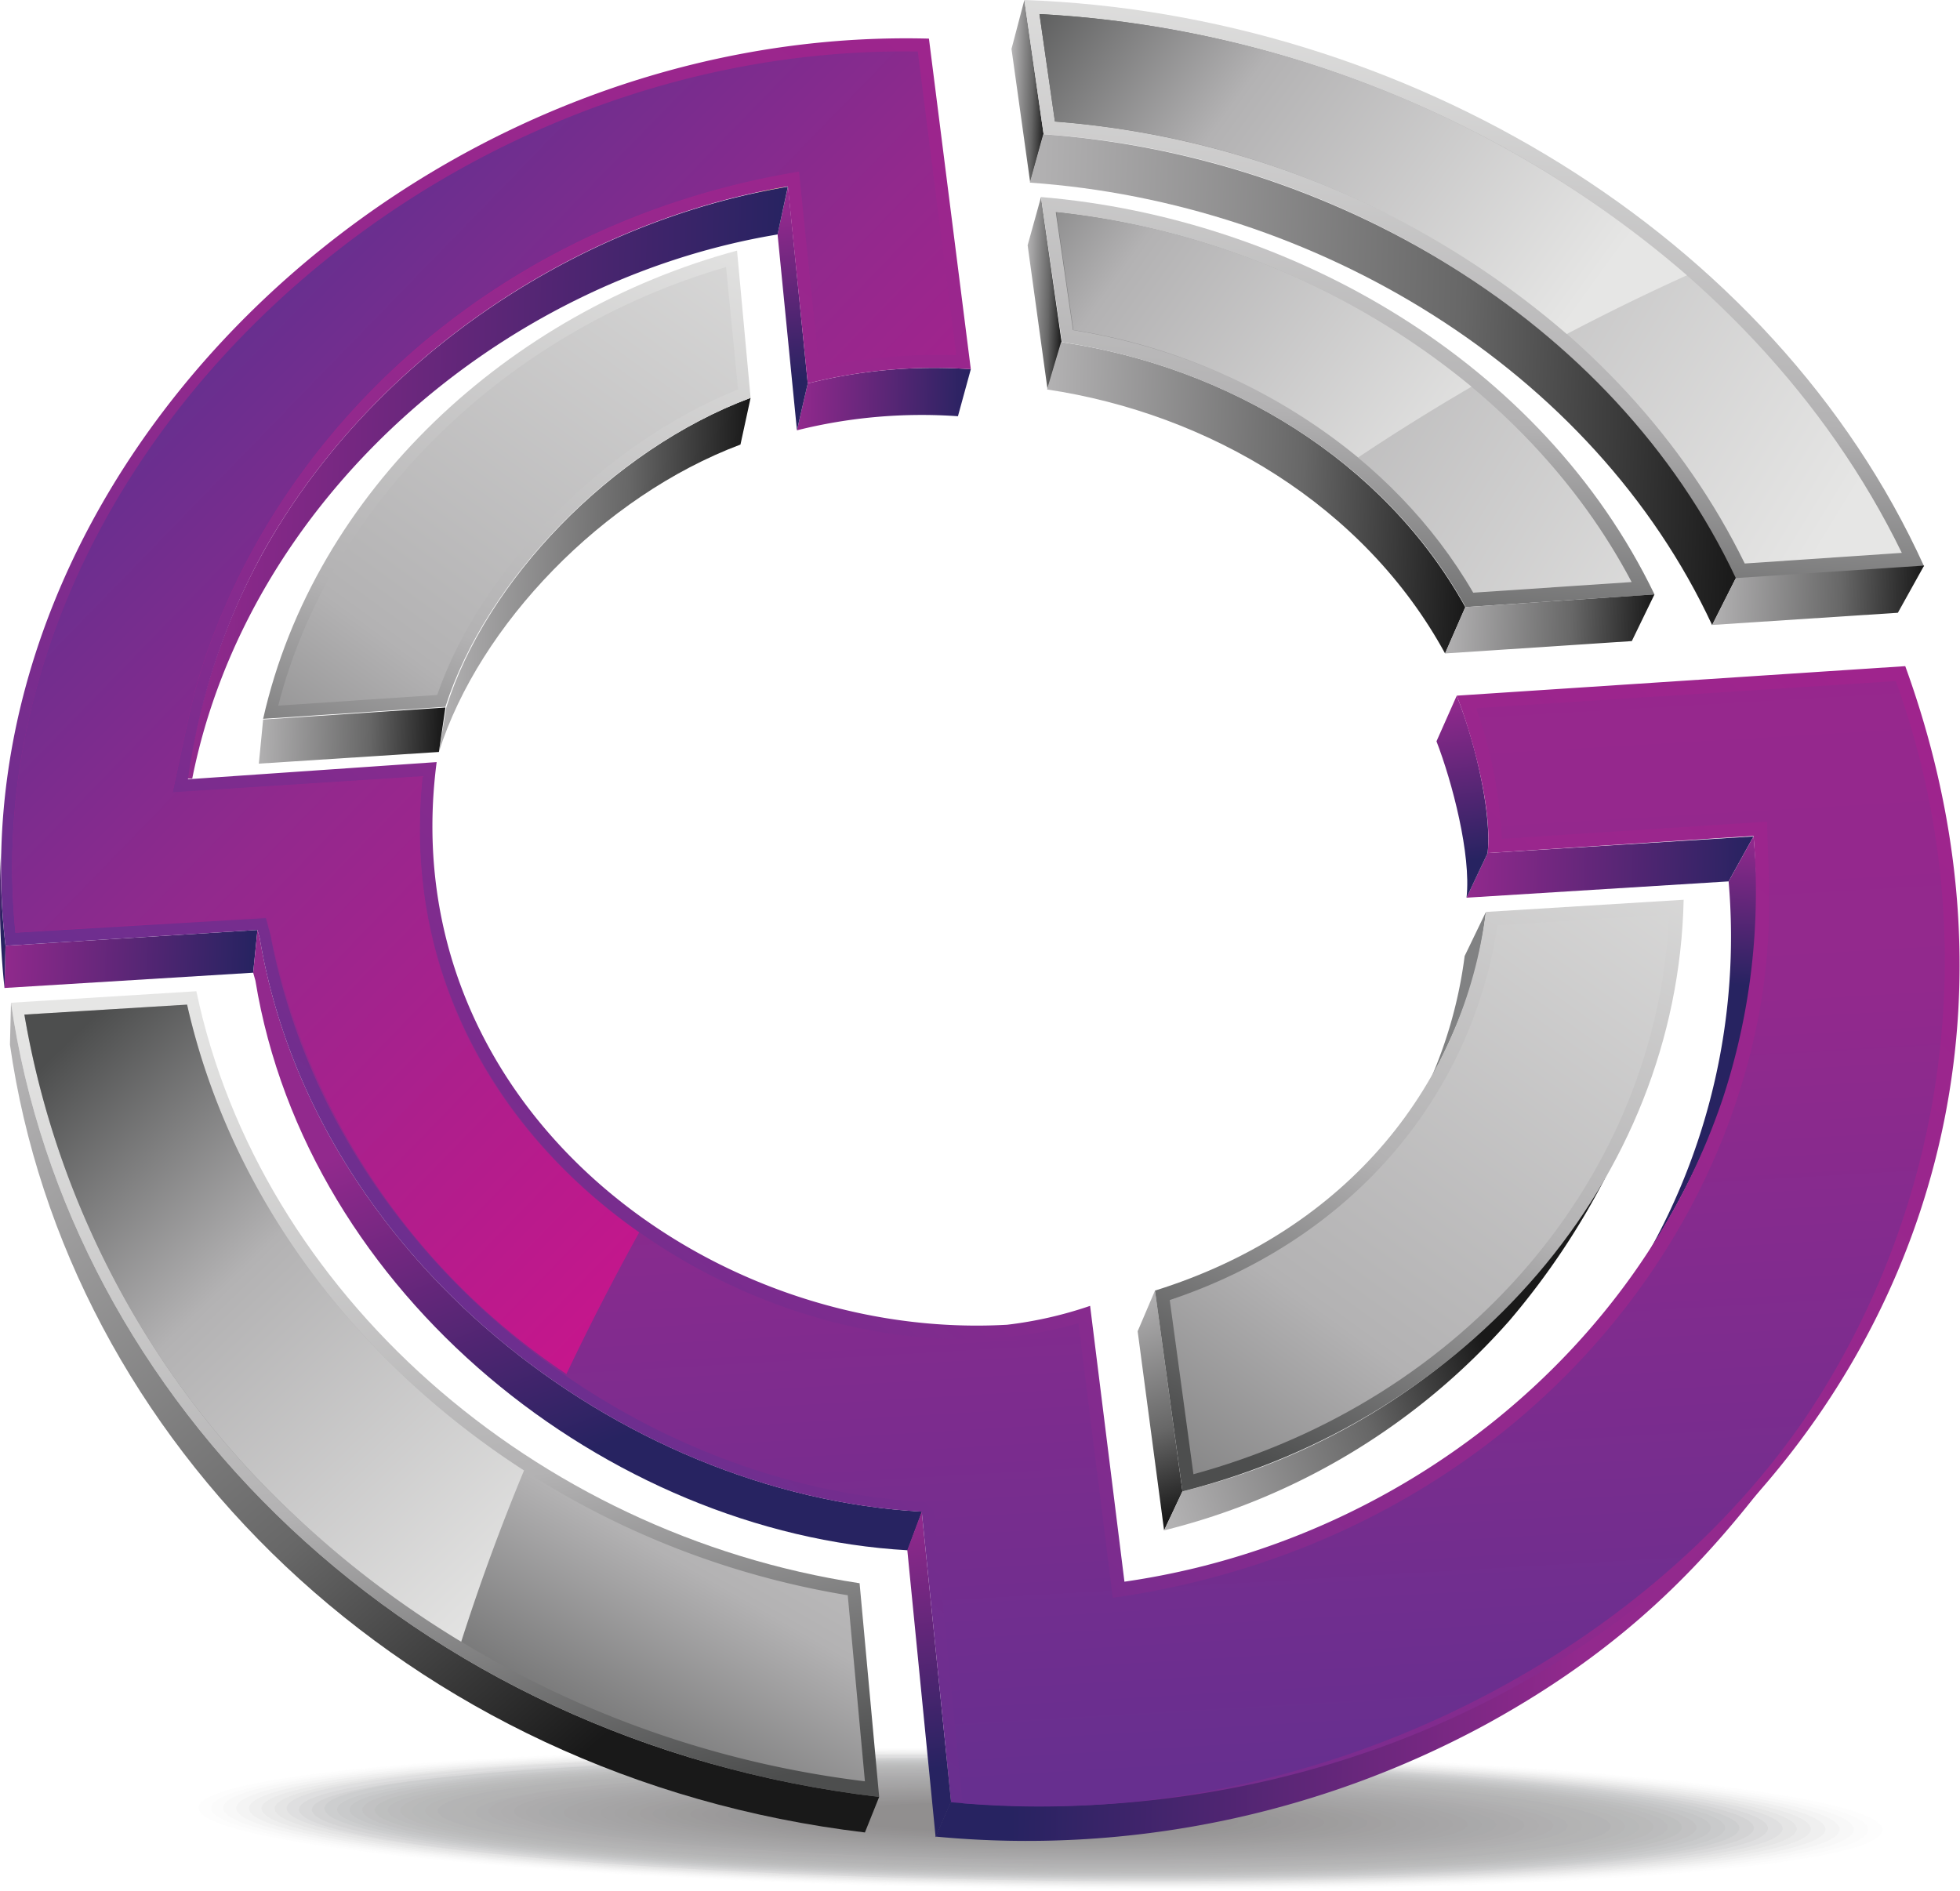 <svg xmlns="http://www.w3.org/2000/svg" xmlns:xlink="http://www.w3.org/1999/xlink" viewBox="0 0 114.19 110.17"><defs><style>.cls-1{isolation:isolate;}.cls-2{opacity:0.5;}.cls-3{fill:#929497;opacity:0;}.cls-10,.cls-11,.cls-12,.cls-13,.cls-14,.cls-15,.cls-16,.cls-17,.cls-18,.cls-19,.cls-20,.cls-21,.cls-22,.cls-23,.cls-24,.cls-25,.cls-26,.cls-27,.cls-28,.cls-29,.cls-3,.cls-30,.cls-31,.cls-32,.cls-33,.cls-34,.cls-35,.cls-36,.cls-37,.cls-38,.cls-39,.cls-4,.cls-40,.cls-41,.cls-42,.cls-43,.cls-44,.cls-45,.cls-46,.cls-47,.cls-48,.cls-49,.cls-5,.cls-50,.cls-51,.cls-52,.cls-53,.cls-54,.cls-6,.cls-7,.cls-8,.cls-9{mix-blend-mode:multiply;}.cls-4{fill:#909295;opacity:0.02;}.cls-5{fill:#8e8f92;opacity:0.04;}.cls-6{fill:#8b8d90;opacity:0.06;}.cls-7{fill:#898b8e;opacity:0.08;}.cls-8{fill:#87898b;opacity:0.1;}.cls-9{fill:#858689;opacity:0.12;}.cls-10{fill:#838487;opacity:0.14;}.cls-11{fill:#818284;opacity:0.16;}.cls-12{fill:#7e7f82;opacity:0.18;}.cls-13{fill:#7c7d80;opacity:0.2;}.cls-14{fill:#7a7b7d;opacity:0.22;}.cls-15{fill:#78787b;opacity:0.24;}.cls-16{fill:#767679;opacity:0.25;}.cls-17{fill:#747476;opacity:0.27;}.cls-18{fill:#717274;opacity:0.29;}.cls-19{fill:#6f6f72;opacity:0.31;}.cls-20{fill:#6d6d6f;opacity:0.33;}.cls-21{fill:#6b6b6d;opacity:0.35;}.cls-22{fill:#69686b;opacity:0.37;}.cls-23{fill:#666668;opacity:0.39;}.cls-24{fill:#646466;opacity:0.41;}.cls-25{fill:#626264;opacity:0.43;}.cls-26{fill:#605f61;opacity:0.45;}.cls-27{fill:#5e5d5f;opacity:0.47;}.cls-28{fill:#5c5b5d;opacity:0.49;}.cls-29{fill:#59585a;opacity:0.51;}.cls-30{fill:#575658;opacity:0.53;}.cls-31{fill:#555456;opacity:0.55;}.cls-32{fill:#535153;opacity:0.57;}.cls-33{fill:#514f51;opacity:0.59;}.cls-34{fill:#4f4d4f;opacity:0.61;}.cls-35{fill:#4c4b4c;opacity:0.63;}.cls-36{fill:#4a484a;opacity:0.65;}.cls-37{fill:#484648;opacity:0.67;}.cls-38{fill:#464445;opacity:0.69;}.cls-39{fill:#444143;opacity:0.71;}.cls-40{fill:#413f41;opacity:0.73;}.cls-41{fill:#3f3d3e;opacity:0.75;}.cls-42{fill:#3d3b3c;opacity:0.76;}.cls-43{fill:#3b383a;opacity:0.78;}.cls-44{fill:#393637;opacity:0.8;}.cls-45{fill:#373435;opacity:0.82;}.cls-46{fill:#343133;opacity:0.84;}.cls-47{fill:#322f30;opacity:0.86;}.cls-48{fill:#302d2e;opacity:0.88;}.cls-49{fill:#2e2a2c;opacity:0.9;}.cls-50{fill:#2c2829;opacity:0.92;}.cls-51{fill:#2a2627;opacity:0.94;}.cls-52{fill:#272425;opacity:0.96;}.cls-53{fill:#252122;opacity:0.98;}.cls-54{fill:#231f20;}.cls-55{fill:url(#linear-gradient);}.cls-56{fill:url(#linear-gradient-2);}.cls-57{fill:url(#linear-gradient-3);}.cls-58{fill:url(#linear-gradient-4);}.cls-59{fill:url(#linear-gradient-5);}.cls-60{fill:url(#linear-gradient-6);}.cls-61{fill:url(#linear-gradient-7);}.cls-62{fill:url(#linear-gradient-8);}.cls-63{fill:url(#linear-gradient-9);}.cls-64{fill:url(#linear-gradient-10);}.cls-65{fill:url(#linear-gradient-11);}.cls-66{fill:url(#linear-gradient-12);}.cls-67{fill:url(#linear-gradient-13);}.cls-68{fill:#818283;}.cls-69{fill:url(#linear-gradient-14);}.cls-70{fill:url(#linear-gradient-15);}.cls-71{fill:url(#linear-gradient-16);}.cls-72{fill:url(#linear-gradient-17);}.cls-73{fill:url(#linear-gradient-18);}.cls-74{fill:url(#linear-gradient-19);}.cls-75{fill:url(#linear-gradient-20);}.cls-76{fill:url(#linear-gradient-21);}.cls-77{fill:url(#linear-gradient-22);}.cls-78{fill:url(#linear-gradient-23);}.cls-79{fill:url(#linear-gradient-24);}.cls-80{fill:none;}.cls-81{fill:url(#linear-gradient-25);}.cls-82{fill:#ae7c26;}.cls-83{fill:url(#linear-gradient-26);}.cls-84{fill:url(#linear-gradient-27);}.cls-85{fill:url(#linear-gradient-28);}.cls-86{fill:url(#linear-gradient-29);}.cls-87{fill:url(#linear-gradient-30);}.cls-88{fill:url(#linear-gradient-31);}.cls-89{fill:url(#linear-gradient-32);}.cls-90{fill:url(#linear-gradient-33);}.cls-91{fill:url(#linear-gradient-34);}.cls-92{fill:url(#linear-gradient-35);}.cls-93{fill:url(#linear-gradient-36);}.cls-94{fill:url(#linear-gradient-37);}.cls-95{fill:url(#linear-gradient-38);}</style><linearGradient id="linear-gradient" x1="74.71" y1="10.61" x2="76.69" y2="10.61" gradientTransform="matrix(1.01, 0, -0.03, 0.99, -16.2, -5.41)" gradientUnits="userSpaceOnUse"><stop offset="0" stop-color="#b3b2b3"/><stop offset="0.61" stop-color="#676767"/><stop offset="1" stop-color="#191919"/></linearGradient><linearGradient id="linear-gradient-2" x1="75.92" y1="22.47" x2="78.03" y2="22.47" xlink:href="#linear-gradient"/><linearGradient id="linear-gradient-3" x1="103.16" y1="2.5" x2="100.07" y2="45.95" gradientTransform="matrix(1.01, 0, -0.03, 0.99, -16.2, -5.41)" gradientUnits="userSpaceOnUse"><stop offset="0" stop-color="#e6e6e5"/><stop offset="0.61" stop-color="#b3b2b3"/><stop offset="1" stop-color="#4d4e4e"/></linearGradient><linearGradient id="linear-gradient-4" x1="75.99" y1="27.49" x2="117.33" y2="27.49" xlink:href="#linear-gradient"/><linearGradient id="linear-gradient-5" x1="116.03" y1="40.09" x2="128.19" y2="40.09" xlink:href="#linear-gradient"/><linearGradient id="linear-gradient-6" x1="62.87" y1="28.72" x2="72.83" y2="28.72" gradientTransform="matrix(1.01, 0, -0.03, 0.99, -16.2, -5.41)" gradientUnits="userSpaceOnUse"><stop offset="0" stop-color="#92298d"/><stop offset="1" stop-color="#272361"/></linearGradient><linearGradient id="linear-gradient-7" x1="61.92" y1="17.97" x2="62.89" y2="27.91" xlink:href="#linear-gradient-6"/><linearGradient id="linear-gradient-8" x1="77.29" y1="34.45" x2="101.74" y2="34.45" xlink:href="#linear-gradient"/><linearGradient id="linear-gradient-9" x1="96.47" y1="2.68" x2="93.32" y2="47.03" xlink:href="#linear-gradient-3"/><linearGradient id="linear-gradient-10" x1="100.65" y1="41.82" x2="112.65" y2="41.82" xlink:href="#linear-gradient"/><linearGradient id="linear-gradient-11" x1="102.25" y1="56.08" x2="118.73" y2="56.08" xlink:href="#linear-gradient-6"/><linearGradient id="linear-gradient-12" x1="101.15" y1="46.72" x2="102.58" y2="56.11" xlink:href="#linear-gradient-6"/><linearGradient id="linear-gradient-13" x1="42.66" y1="39.09" x2="60.15" y2="39.09" xlink:href="#linear-gradient"/><linearGradient id="linear-gradient-14" x1="54.8" y1="15.58" x2="37.41" y2="60.35" xlink:href="#linear-gradient-3"/><linearGradient id="linear-gradient-15" x1="32.28" y1="48.57" x2="42.97" y2="48.57" xlink:href="#linear-gradient"/><linearGradient id="linear-gradient-16" x1="117.03" y1="54.68" x2="116.4" y2="63.31" xlink:href="#linear-gradient-6"/><linearGradient id="linear-gradient-17" x1="17.9" y1="61.73" x2="32.44" y2="61.73" xlink:href="#linear-gradient-6"/><linearGradient id="linear-gradient-18" x1="17.51" y1="59.48" x2="17.91" y2="59.48" xlink:href="#linear-gradient-6"/><linearGradient id="linear-gradient-19" x1="83.28" y1="82" x2="87.35" y2="94.5" xlink:href="#linear-gradient"/><linearGradient id="linear-gradient-20" x1="84.54" y1="90.19" x2="103.49" y2="82.69" xlink:href="#linear-gradient"/><linearGradient id="linear-gradient-21" x1="112.15" y1="47.62" x2="91.2" y2="91.45" xlink:href="#linear-gradient-3"/><linearGradient id="linear-gradient-22" x1="48.13" y1="69.39" x2="55.99" y2="89.53" xlink:href="#linear-gradient-6"/><linearGradient id="linear-gradient-23" x1="71.37" y1="94.86" x2="72.98" y2="109.58" xlink:href="#linear-gradient-6"/><linearGradient id="linear-gradient-24" x1="110.26" y1="100.79" x2="77.72" y2="100.79" xlink:href="#linear-gradient-6"/><linearGradient id="linear-gradient-25" x1="28.16" y1="33.68" x2="61.99" y2="33.68" xlink:href="#linear-gradient-6"/><linearGradient id="linear-gradient-26" x1="109.97" y1="17.82" x2="47.74" y2="90.76" gradientTransform="matrix(1.01, 0, -0.03, 0.99, -16.2, -5.41)" gradientUnits="userSpaceOnUse"><stop offset="0" stop-color="#a2238d"/><stop offset="0.61" stop-color="#92298d"/><stop offset="1" stop-color="#672f8f"/></linearGradient><linearGradient id="linear-gradient-27" x1="39.87" y1="62.07" x2="48.76" y2="112.74" xlink:href="#linear-gradient-3"/><linearGradient id="linear-gradient-28" x1="124.48" y1="33.92" x2="73.89" y2="5.2" xlink:href="#linear-gradient-3"/><linearGradient id="linear-gradient-29" x1="118.97" y1="43.19" x2="68.82" y2="14.72" xlink:href="#linear-gradient-3"/><linearGradient id="linear-gradient-30" x1="64.77" y1="9.82" x2="24.84" y2="65.11" xlink:href="#linear-gradient-3"/><linearGradient id="linear-gradient-31" x1="120.62" y1="46.53" x2="78.04" y2="105.49" xlink:href="#linear-gradient-3"/><linearGradient id="linear-gradient-32" x1="70.41" y1="-1.97" x2="77.13" y2="110.43" xlink:href="#linear-gradient-26"/><linearGradient id="linear-gradient-33" x1="57.76" y1="63.46" x2="33.89" y2="104.93" xlink:href="#linear-gradient-3"/><linearGradient id="linear-gradient-34" x1="107.28" y1="24.45" x2="75.32" y2="2.78" xlink:href="#linear-gradient-3"/><linearGradient id="linear-gradient-35" x1="101.43" y1="33.73" x2="69.57" y2="12.13" xlink:href="#linear-gradient-3"/><linearGradient id="linear-gradient-36" x1="73.51" y1="61.54" x2="31.87" y2="23.18" gradientTransform="matrix(1.01, 0, -0.03, 0.99, -16.2, -5.41)" gradientUnits="userSpaceOnUse"><stop offset="0" stop-color="#c5168c"/><stop offset="0.61" stop-color="#92298d"/><stop offset="1" stop-color="#672f8f"/></linearGradient><linearGradient id="linear-gradient-37" x1="51.42" y1="98.64" x2="20.56" y2="68.14" xlink:href="#linear-gradient-3"/><linearGradient id="linear-gradient-38" x1="19.28" y1="68.06" x2="54.83" y2="107" xlink:href="#linear-gradient"/></defs><g class="cls-1"><g id="Слой_2" data-name="Слой 2"><g id="Layer_5" data-name="Layer 5"><g class="cls-2"><path class="cls-3" d="M110.52,106.62c0,2.42-24.2,4-52.5,3.46-26.69-.47-47.22-2.6-47.19-4.77s20.56-3.76,47.21-3.53C86.3,102,110.5,104.2,110.52,106.62Z"/><path class="cls-4" d="M109.68,106.61c0,2.38-23.81,3.9-51.66,3.4-26.28-.46-46.48-2.55-46.46-4.69s20.25-3.7,46.48-3.47C85.85,102.1,109.67,104.23,109.68,106.61Z"/><path class="cls-5" d="M108.85,106.6c0,2.34-23.43,3.83-50.83,3.35-25.86-.46-45.75-2.52-45.72-4.62s19.92-3.64,45.74-3.42C85.4,102.16,108.83,104.26,108.85,106.6Z"/><path class="cls-6" d="M108,106.59c0,2.3-23,3.77-50,3.29-25.44-.44-45-2.47-45-4.55s19.61-3.57,45-3.35C85,102.22,108,104.29,108,106.59Z"/><path class="cls-7" d="M107.18,106.58c0,2.26-22.65,3.7-49.16,3.24-25-.44-44.28-2.44-44.26-4.48S33.06,101.82,58,102C84.51,102.28,107.17,104.31,107.18,106.58Z"/><path class="cls-8" d="M106.35,106.57c0,2.22-22.27,3.64-48.33,3.18-24.61-.43-43.54-2.39-43.52-4.4s19-3.46,43.54-3.24C84.06,102.34,106.33,104.34,106.35,106.57Z"/><path class="cls-9" d="M105.51,106.56c0,2.18-21.88,3.58-47.49,3.13-24.19-.43-42.81-2.36-42.79-4.33S33.89,102,58,102.17C83.62,102.4,105.5,104.37,105.51,106.56Z"/><path class="cls-10" d="M104.68,106.55c0,2.14-21.49,3.51-46.66,3.07C34.25,109.21,16,107.31,16,105.37S34.31,102,58,102.24C83.17,102.47,104.67,104.4,104.68,106.55Z"/><path class="cls-11" d="M103.85,106.53c0,2.12-21.11,3.46-45.83,3-23.35-.41-41.34-2.27-41.32-4.18s18-3.28,41.34-3.08C82.72,102.53,103.83,104.42,103.85,106.53Z"/><path class="cls-12" d="M103,106.52c0,2.08-20.72,3.4-45,3-22.94-.4-40.61-2.23-40.58-4.1s17.7-3.22,40.6-3C82.27,102.59,103,104.45,103,106.52Z"/><path class="cls-13" d="M102.18,106.51c0,2-20.34,3.33-44.16,2.92-22.52-.4-39.87-2.19-39.85-4s17.39-3.16,39.87-3C81.83,102.65,102.16,104.48,102.18,106.51Z"/><path class="cls-14" d="M101.34,106.5c0,2-19.94,3.27-43.32,2.86-22.1-.38-39.14-2.15-39.12-4S36,102.3,58,102.5C81.38,102.71,101.33,104.5,101.34,106.5Z"/><path class="cls-15" d="M100.51,106.49c0,2-19.56,3.21-42.49,2.81-21.68-.38-38.4-2.11-38.38-3.88s16.75-3,38.4-2.86C80.93,102.77,100.5,104.53,100.51,106.49Z"/><path class="cls-16" d="M99.68,106.48c0,1.92-19.18,3.14-41.66,2.75-21.27-.37-37.67-2.06-37.65-3.8s16.43-3,37.67-2.8C80.49,102.84,99.66,104.56,99.68,106.48Z"/><path class="cls-17" d="M98.84,106.47c0,1.88-18.79,3.08-40.82,2.7-20.85-.37-36.93-2-36.91-3.73S37.22,102.51,58,102.7C80,102.9,98.83,104.59,98.84,106.47Z"/><path class="cls-18" d="M98,106.46c0,1.84-18.4,3-40,2.64-20.43-.35-36.2-2-36.18-3.65s15.8-2.87,36.2-2.69C79.59,103,98,104.61,98,106.46Z"/><path class="cls-19" d="M97.17,106.45c0,1.8-18,3-39.15,2.59-20-.35-35.46-2-35.44-3.58s15.47-2.81,35.45-2.63C79.15,103,97.16,104.64,97.17,106.45Z"/><path class="cls-20" d="M96.34,106.43c0,1.77-17.63,2.9-38.32,2.54-19.6-.34-34.73-1.9-34.71-3.5s15.16-2.76,34.72-2.58C78.7,103.08,96.33,104.67,96.34,106.43Z"/><path class="cls-21" d="M95.5,106.42c0,1.73-17.24,2.83-37.48,2.48-19.18-.33-34-1.85-34-3.42s14.85-2.7,34-2.52C78.25,103.14,95.49,104.7,95.5,106.42Z"/><path class="cls-22" d="M94.67,106.41c0,1.69-16.85,2.77-36.65,2.43-18.76-.32-33.26-1.82-33.24-3.35S39.3,102.85,58,103C77.8,103.2,94.66,104.72,94.67,106.41Z"/><path class="cls-23" d="M93.84,106.4c0,1.65-16.47,2.71-35.82,2.37-18.34-.31-32.52-1.77-32.51-3.27s14.21-2.58,32.52-2.41C77.36,103.27,93.83,104.75,93.84,106.4Z"/><path class="cls-24" d="M93,106.39c0,1.61-16.08,2.64-35,2.32-17.93-.31-31.79-1.74-31.77-3.2S40.14,103,58,103.15C76.91,103.33,93,104.78,93,106.39Z"/><path class="cls-25" d="M92.17,106.38c0,1.57-15.7,2.58-34.15,2.26-17.51-.3-31.05-1.69-31-3.12s13.57-2.46,31.05-2.3C76.46,103.39,92.16,104.81,92.17,106.38Z"/><path class="cls-26" d="M91.33,106.37c0,1.53-15.3,2.52-33.31,2.21-17.09-.3-30.32-1.66-30.3-3S41,103.12,58,103.28C76,103.45,91.33,104.83,91.33,106.37Z"/><path class="cls-27" d="M90.5,106.36c0,1.49-14.92,2.45-32.48,2.15-16.67-.28-29.58-1.61-29.57-3s12.94-2.35,29.58-2.19C75.57,103.51,90.49,104.86,90.5,106.36Z"/><path class="cls-28" d="M89.67,106.35c0,1.45-14.54,2.39-31.65,2.1-16.26-.28-28.85-1.57-28.84-2.9S41.8,103.26,58,103.41C75.12,103.57,89.66,104.89,89.67,106.35Z"/><path class="cls-29" d="M88.83,106.34c0,1.42-14.15,2.33-30.81,2-15.84-.27-28.11-1.53-28.1-2.82s12.3-2.23,28.11-2.08C74.68,103.64,88.82,104.92,88.83,106.34Z"/><path class="cls-30" d="M88,106.32c0,1.39-13.76,2.27-30,2-15.42-.27-27.38-1.49-27.37-2.75s12-2.17,27.38-2C74.23,103.7,88,104.94,88,106.32Z"/><path class="cls-31" d="M87.16,106.31c0,1.35-13.37,2.21-29.14,1.94-15-.25-26.64-1.45-26.63-2.67s11.66-2.11,26.64-2C73.78,103.76,87.16,105,87.16,106.31Z"/><path class="cls-32" d="M86.33,106.3c0,1.31-13,2.15-28.31,1.89-14.59-.25-25.91-1.41-25.9-2.6s11.35-2.06,25.91-1.92C73.33,103.82,86.32,105,86.33,106.3Z"/><path class="cls-33" d="M85.5,106.29c0,1.27-12.61,2.08-27.48,1.83-14.17-.24-25.17-1.36-25.16-2.52s11-2,25.17-1.86C72.89,103.88,85.49,105,85.5,106.29Z"/><path class="cls-34" d="M84.66,106.28c0,1.23-12.21,2-26.64,1.78-13.75-.24-24.44-1.33-24.43-2.45S44.3,103.67,58,103.8C72.44,103.94,84.66,105.05,84.66,106.28Z"/><path class="cls-35" d="M83.83,106.27c0,1.19-11.83,2-25.81,1.72-13.33-.22-23.7-1.28-23.7-2.37s10.4-1.88,23.71-1.75C72,104,83.82,105.08,83.83,106.27Z"/><path class="cls-36" d="M83,106.26c0,1.15-11.44,1.89-25,1.67-12.92-.22-23-1.25-23-2.31s10.07-1.81,23-1.69C71.55,104.07,83,105.11,83,106.26Z"/><path class="cls-37" d="M82.16,106.25c0,1.11-11.06,1.83-24.14,1.61-12.5-.21-22.23-1.2-22.23-2.23S45.55,103.88,58,104C71.1,104.13,82.15,105.14,82.16,106.25Z"/><path class="cls-38" d="M81.33,106.24c0,1.07-10.67,1.76-23.31,1.56-12.08-.21-21.5-1.16-21.49-2.16S46,104,58,104.06C70.65,104.19,81.32,105.16,81.33,106.24Z"/><path class="cls-39" d="M80.49,106.22c0,1-10.28,1.71-22.47,1.51-11.66-.19-20.76-1.12-20.76-2.08S46.38,104,58,104.13C70.21,104.25,80.49,105.19,80.49,106.22Z"/><path class="cls-40" d="M79.66,106.21c0,1-9.9,1.65-21.63,1.46-11.26-.19-20-1.08-20-2s8.8-1.58,20-1.46C69.76,104.31,79.65,105.22,79.66,106.21Z"/><path class="cls-41" d="M78.82,106.2c0,1-9.51,1.58-20.79,1.4-10.84-.18-19.3-1-19.3-1.93s8.49-1.52,19.3-1.41C69.31,104.37,78.82,105.25,78.82,106.2Z"/><path class="cls-42" d="M78,106.19c0,.92-9.12,1.52-20,1.34-10.42-.17-18.57-1-18.57-1.85s8.17-1.46,18.57-1.35C68.86,104.44,78,105.27,78,106.19Z"/><path class="cls-43" d="M77.16,106.18c0,.88-8.74,1.46-19.13,1.29-10-.16-17.83-1-17.83-1.78s7.85-1.4,17.83-1.3C68.42,104.5,77.15,105.3,77.16,106.18Z"/><path class="cls-44" d="M76.32,106.17c0,.84-8.35,1.39-18.29,1.23-9.59-.15-17.1-.91-17.1-1.7s7.53-1.34,17.1-1.24C68,104.56,76.32,105.33,76.32,106.17Z"/><path class="cls-45" d="M75.49,106.16c0,.8-8,1.33-17.46,1.18-9.17-.15-16.36-.87-16.36-1.63s7.21-1.29,16.36-1.19C67.52,104.62,75.48,105.36,75.49,106.16Z"/><path class="cls-46" d="M74.65,106.15c0,.76-7.58,1.27-16.62,1.12-8.75-.14-15.63-.83-15.63-1.55s6.9-1.23,15.63-1.13C67.08,104.68,74.65,105.38,74.65,106.15Z"/><path class="cls-47" d="M73.82,106.14c0,.72-7.19,1.2-15.79,1.07-8.33-.13-14.89-.79-14.89-1.48s6.57-1.17,14.89-1.08C66.63,104.74,73.82,105.41,73.82,106.14Z"/><path class="cls-48" d="M73,106.12c0,.7-6.81,1.15-15,1-7.92-.12-14.16-.75-14.16-1.4s6.26-1.11,14.16-1C66.18,104.81,73,105.44,73,106.12Z"/><path class="cls-49" d="M72.15,106.11c0,.66-6.42,1.08-14.12,1-7.5-.12-13.42-.71-13.42-1.33s5.94-1,13.42-1C65.74,104.87,72.15,105.47,72.15,106.11Z"/><path class="cls-50" d="M71.32,106.1c0,.62-6,1-13.29.91-7.08-.11-12.69-.66-12.69-1.25s5.62-1,12.69-.91C65.29,104.93,71.32,105.49,71.32,106.1Z"/><path class="cls-51" d="M70.48,106.09c0,.58-5.64,1-12.45.86s-12-.63-12-1.18,5.31-.94,12-.86C64.84,105,70.48,105.52,70.48,106.09Z"/><path class="cls-52" d="M69.65,106.08c0,.54-5.26.89-11.62.8s-11.22-.58-11.22-1.1,5-.88,11.22-.8S69.65,105.55,69.65,106.08Z"/><path class="cls-53" d="M68.81,106.07c0,.5-4.87.83-10.78.75s-10.49-.55-10.49-1S52.21,105,58,105,68.81,105.58,68.81,106.07Z"/><path class="cls-54" d="M68,106.06c0,.46-4.49.77-10,.69s-9.75-.5-9.75-1,4.35-.76,9.75-.69S68,105.6,68,106.06Z"/></g><polygon class="cls-55" points="60.8 7.82 60.02 10.64 58.93 2.85 59.68 0 60.8 7.82"/><polygon class="cls-56" points="61.85 19.93 61.03 22.69 59.87 14.29 60.65 11.48 61.85 19.93"/><path class="cls-57" d="M59.68,0c22.17.78,43.63,13.63,52.42,33l-11,.73C93.88,18.35,77.21,8.93,60.8,7.82Z"/><path class="cls-58" d="M101.13,33.68l-1.38,2.74C92.8,21.49,76.64,11.8,60,10.64l.78-2.82C77.44,9,94,18.53,101.13,33.68Z"/><polygon class="cls-59" points="112.1 32.95 110.57 35.7 99.75 36.41 101.13 33.68 112.1 32.95"/><path class="cls-60" d="M56.56,21.51l-.75,2.74a30,30,0,0,0-9.38.82l.63-2.73A30.34,30.34,0,0,1,56.56,21.51Z"/><polygon class="cls-61" points="47.06 22.34 46.43 25.07 45.3 13.64 45.91 10.86 47.06 22.34"/><path class="cls-62" d="M85.37,35.37l-1.18,2.7C79.47,29.43,70.42,24.1,61,22.69l.82-2.76C71.56,21.36,80.63,26.83,85.37,35.37Z"/><path class="cls-63" d="M60.65,11.48c14.58,1.22,29.2,9.58,35.74,23.15l-11,.74c-4.81-8.68-14-14-23.52-15.44Z"/><polygon class="cls-64" points="96.39 34.63 95.07 37.35 84.19 38.07 85.37 35.37 96.39 34.63"/><polygon class="cls-65" points="102.16 48.73 100.71 51.35 85.44 52.3 86.67 49.7 102.16 48.73"/><path class="cls-66" d="M86.67,49.7l-1.23,2.6c.28-2.5-.84-6.76-1.75-9.11l1.18-2.66C86.12,43.7,86.9,47.65,86.67,49.7Z"/><path class="cls-67" d="M43.73,23.18l-.59,2.72c-8,3-15.23,10.51-17.57,17.91L26,41.22C28.29,33.87,35.59,26.23,43.73,23.18Z"/><path class="cls-68" d="M82.92,63.79a26.11,26.11,0,0,0,2.41-8.09l1.24-2.57C86,58,84.4,60.76,82.92,63.79Z"/><path class="cls-69" d="M42.94,14.6l.79,8.58c-8.1,3-15.43,10.64-17.78,18l-10.62.7C18.33,28.56,29.7,18.17,42.94,14.6Z"/><polygon class="cls-70" points="25.95 41.22 25.57 43.81 15.08 44.49 15.33 41.92 25.95 41.22"/><path class="cls-71" d="M102.22,49.44l-.06-.71-1.45,2.62a37.58,37.58,0,0,1-5.19,22.52C97.72,70.16,103.29,61.93,102.22,49.44Z"/><polygon class="cls-72" points="15 54.18 14.75 56.67 0.26 57.56 0.32 55.1 15 54.18"/><path class="cls-73" d="M.06,49.67A39.42,39.42,0,0,0,.32,55.1L.26,57.56A50.79,50.79,0,0,1,.06,49.67Z"/><polygon class="cls-74" points="68.89 86.89 67.82 89.16 66.28 77.56 67.29 75.19 68.89 86.89"/><path class="cls-75" d="M93.65,68.37a43.72,43.72,0,0,1-5.71,8.57A39.47,39.47,0,0,1,67.82,89.16l1.07-2.27A39.3,39.3,0,0,0,93.65,68.37Z"/><path class="cls-76" d="M98.09,52.42c-.35,16.33-12.59,30.3-29.2,34.47l-1.6-11.7c11.34-3.54,18-12.14,19.28-22.06Z"/><path class="cls-77" d="M15.13,54.65,15,54.18l-.25,2.49.13.46c3,18.32,20.57,32.2,38,33.19l.84-2.25C36,87.09,18.22,73.11,15.13,54.65Z"/><polygon class="cls-78" points="55.41 104.97 54.51 107.04 52.86 90.31 53.7 88.07 55.41 104.97"/><path class="cls-79" d="M105.78,82.35c-5.2,7.56-10.25,13.2-19.2,18.11A56.09,56.09,0,0,1,54.51,107l.9-2.07C74.14,106.62,94.19,99.16,105.78,82.35Z"/><path class="cls-80" d="M24.38,21.14a46.28,46.28,0,0,1,18-9.5A44.4,44.4,0,0,0,24.38,21.14Z"/><path class="cls-80" d="M43,11.47l.89-.2Z"/><path class="cls-80" d="M23.9,21.55l.25-.22Z"/><path class="cls-81" d="M15.3,32.23a38.47,38.47,0,0,0-4.39,13.13l.29,0c3.22-16.16,17.82-29,34.1-31.7l.6-2.78C33.86,12.88,21.71,20.69,15.3,32.23Z"/><path class="cls-82" d="M24.15,21.33l.23-.19Z"/><path class="cls-82" d="M42.33,11.64l.64-.17Z"/><path class="cls-83" d="M111,38.81,84.87,40.53c.93,2.37,2.08,6.65,1.8,9.17l15.49-1A38.53,38.53,0,0,1,100.37,64c-4.9,14.58-18.59,25.81-34.86,28.15l-2-16.07a23.4,23.4,0,0,1-4.83,1.1c-17.61,1-35.83-13-33.24-32.78l-14.49,1A38.47,38.47,0,0,1,15.3,32.23c6.38-11.48,18.46-19.34,30.6-21.37l1.16,11.48a30.25,30.25,0,0,1,9.5-.83L54.12,2.25c-30-.79-57,25.21-53.8,52.85L15,54.18l.13.47C18.22,73.11,36,87.09,53.7,88.07L55.41,105C93.1,108.29,124.43,75.83,111,38.81Z"/><path class="cls-82" d="M45.9,10.86c-.68.11-1.36.25-2,.41C44.53,11.12,45.21,11,45.9,10.86Z"/><path class="cls-84" d="M11.44,57.75c3.7,17.59,19.7,31.61,38.64,34.49l1.14,12.45C23.92,101.47,4,81.64.64,58.42Z"/><path class="cls-85" d="M101.65,32.83C94.58,18.38,78.74,8.41,61.46,7.08L60.56.82c21.31,1.12,41.51,13.46,50.24,31.39Z"/><path class="cls-86" d="M85.83,34.53c-4.64-8-13.34-13.7-23.32-15.3l-1-6.87c14.3,1.54,27.36,9.81,33.55,21.55Z"/><path class="cls-87" d="M16.21,41.11c3-11.74,13.24-21.83,26.09-25.55L43,22.69C35.19,25.83,28,33.15,25.47,40.49Z"/><path class="cls-88" d="M68.15,75.74c10.4-3.47,17.53-11.59,19.1-21.84l10-.61c-.72,15.27-11.89,28.28-27.72,32.6Z"/><path class="cls-89" d="M56.08,105.06,54.37,87.73l-.61-.24c-17.15-.94-34.45-14.32-38-33l-.27-1L.9,54.34C-1.77,27.61,24.24,2.56,53.46,3L55.7,20.68a32.53,32.53,0,0,0-8,.72L46.55,10c-18.14,3.07-30.92,15.64-35.1,29.94-.41,1.42-1.14,5.1-1.4,6.24l14.57-.94C22.26,68,46.74,81.82,62.83,77.09l2,16c18.31-2.61,31.52-14.62,36.29-28.82,2.67-7.93,1.82-13.41,1.84-16.4l-15.47,1A26.18,26.18,0,0,0,86,41.26l24.45-1.58a47.8,47.8,0,0,1-5.37,43.07C95.37,96.84,76.05,106.76,56.08,105.06Z"/><path class="cls-90" d="M50.39,103.78A59.07,59.07,0,0,1,17.07,88.2,51.81,51.81,0,0,1,1.42,59.11l9.48-.58C14.78,75.7,30.22,89.79,49.39,92.94Z"/><path class="cls-91" d="M91.28,19.46c2.29-1.2,4.61-2.34,7-3.42A62.86,62.86,0,0,0,60.56.82l.9,6.26A51.59,51.59,0,0,1,91.28,19.46Z"/><path class="cls-92" d="M79.13,26.65c2.15-1.44,4.36-2.81,6.6-4.12A45.7,45.7,0,0,0,61.54,12.36l1,6.87A34.57,34.57,0,0,1,79.13,26.65Z"/><path class="cls-93" d="M33,80.05q2-4.2,4.24-8.25C29.17,66.15,23.4,56.93,24.62,45.22l-14.57.94c.26-1.14,1-4.82,1.4-6.24C15.63,25.62,28.41,13,46.55,10l1.16,11.41a32.89,32.89,0,0,1,8-.72L53.47,3C24.24,2.55-1.77,27.59.9,54.33l14.61-.93.27,1A40.44,40.44,0,0,0,33,80.05Z"/><path class="cls-94" d="M30.53,85.67c-9.9-6.39-17.14-16.1-19.63-27.14l-9.48.58A51.81,51.81,0,0,0,17.07,88.2a57.57,57.57,0,0,0,9.8,7.45Q28.49,90.58,30.53,85.67Z"/><path class="cls-95" d="M51.22,104.69l-.83,2.07C23.52,103.55,3.87,83.92.58,60.86l.06-2.44C4,81.63,23.91,101.47,51.22,104.69Z"/></g></g></g></svg>